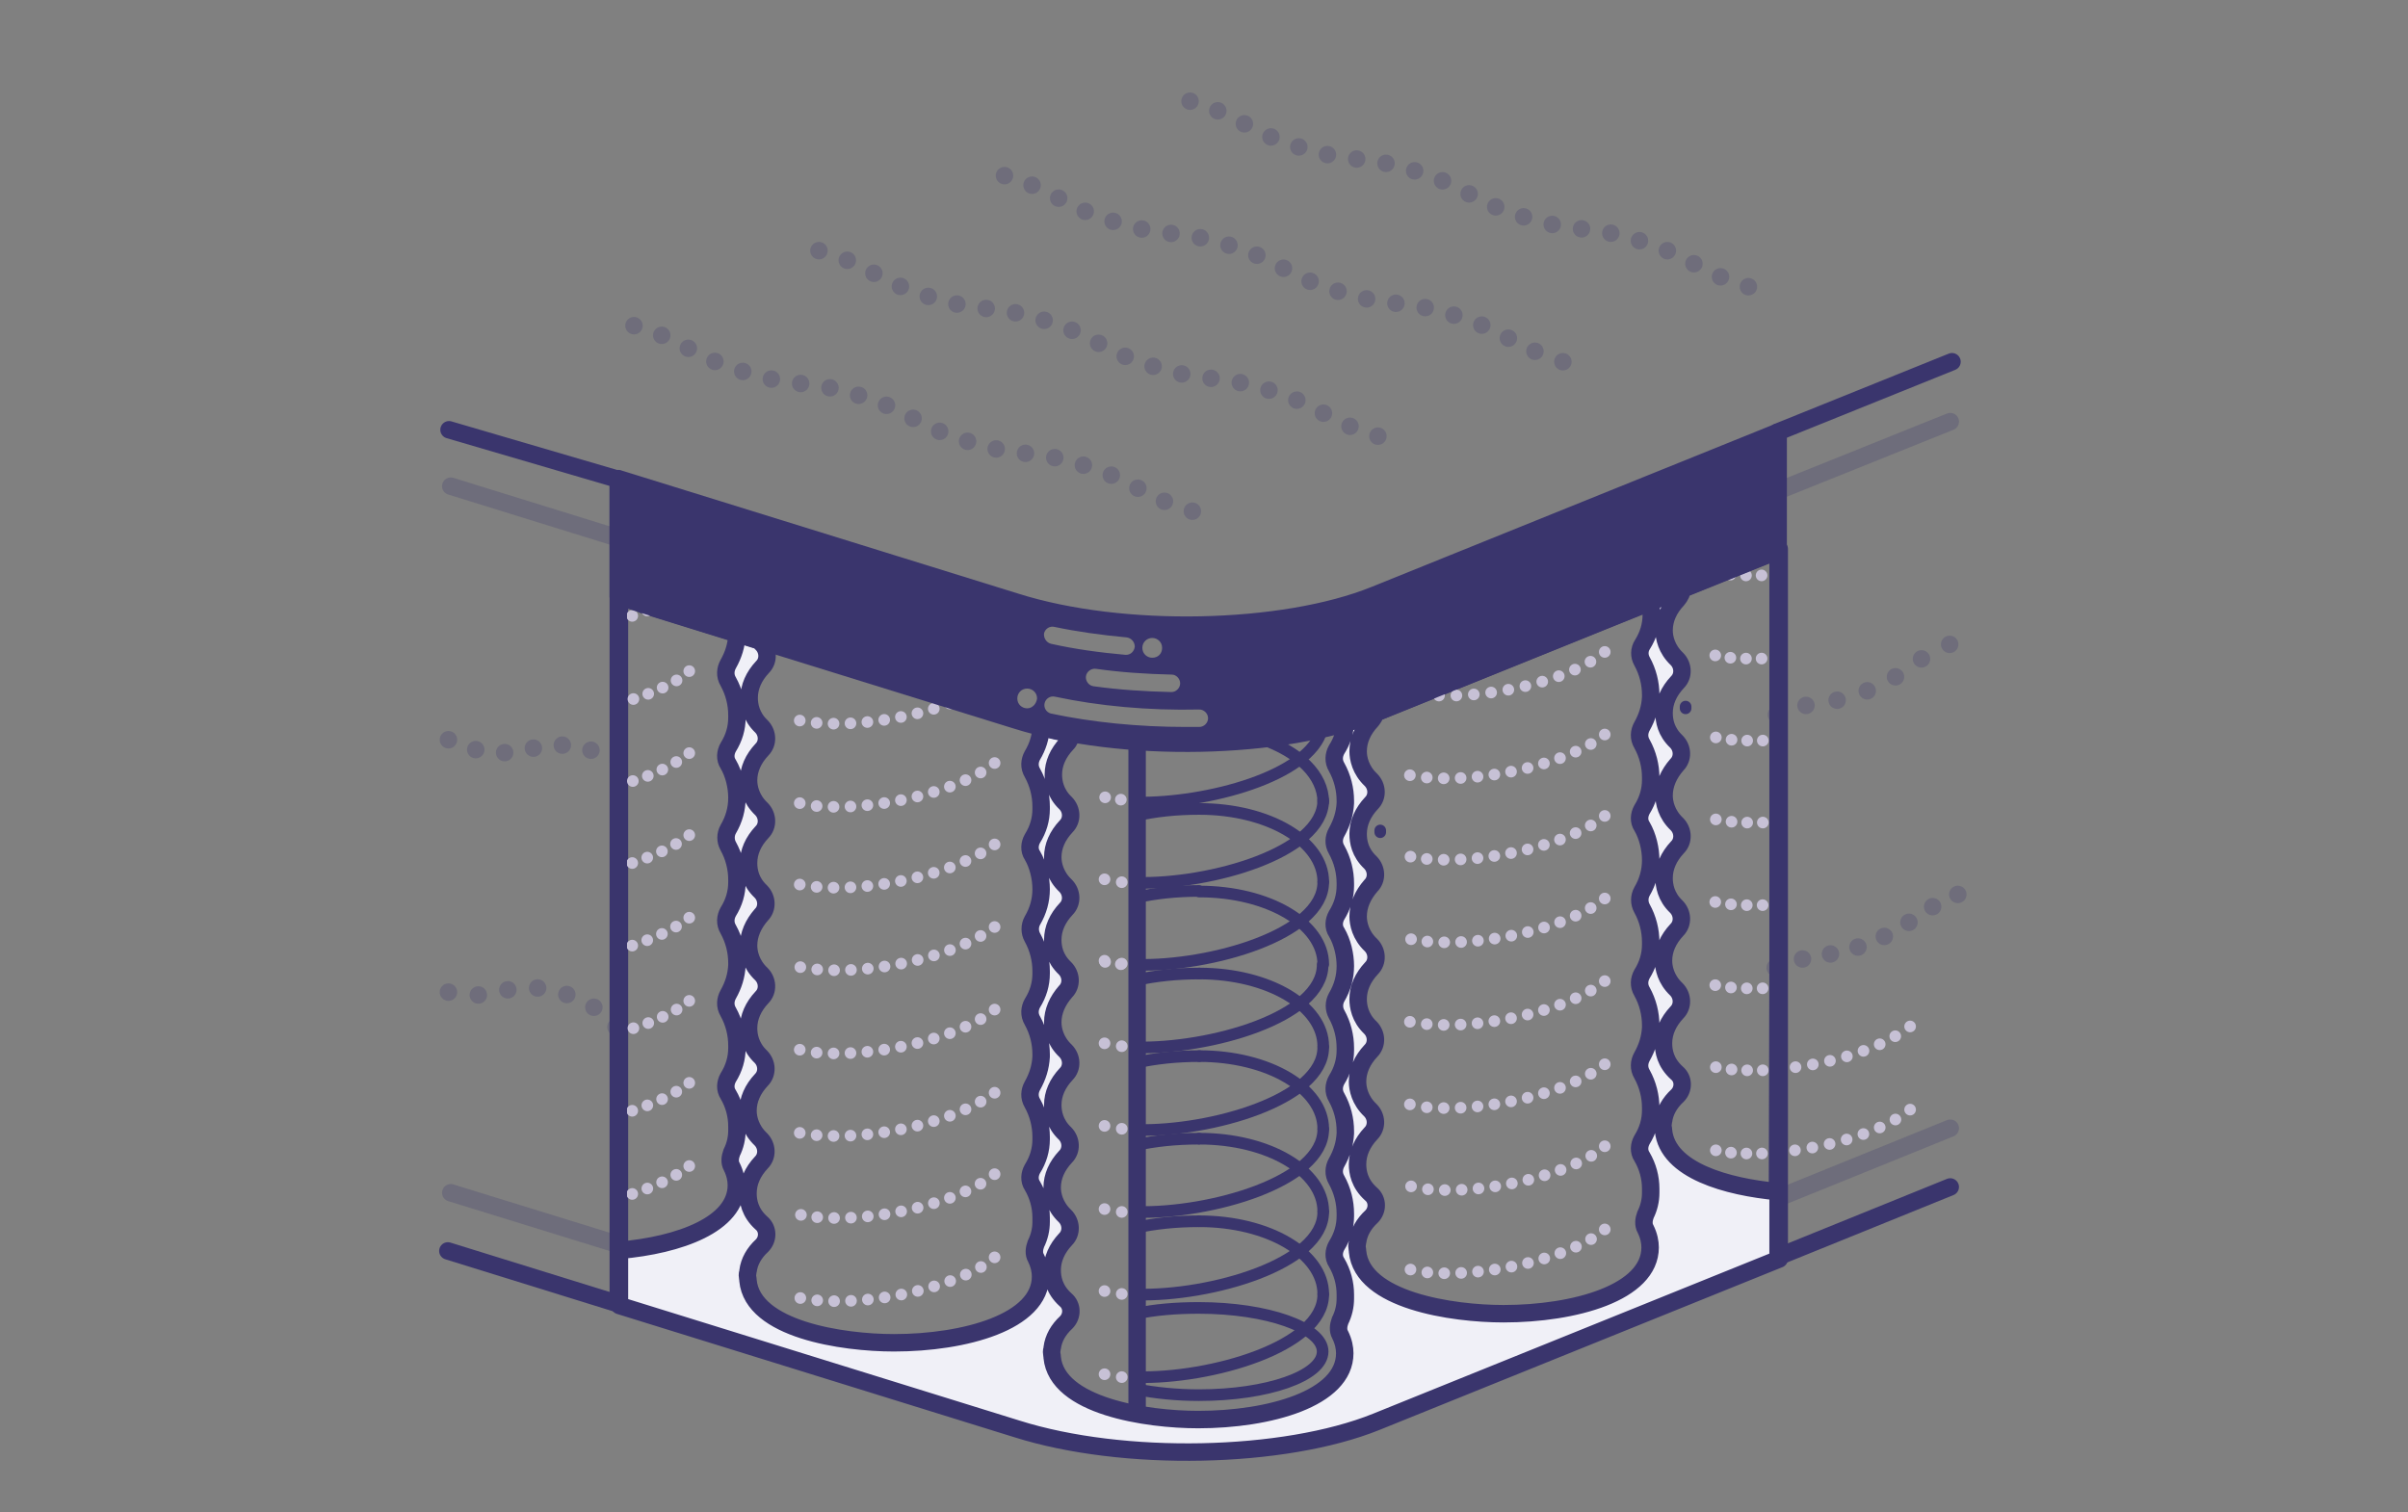 <svg xmlns="http://www.w3.org/2000/svg" xmlns:xlink="http://www.w3.org/1999/xlink" id="Layer_1" x="0px" y="0px" width="414px" height="260px" viewBox="0 0 414 260" style="enable-background:new 0 0 414 260;" xml:space="preserve"><rect x="0" y="0" width="414" height="260" fill="#808080" stroke="none"/><style type="text/css">	.st0{fill:none;}	.st1{fill:#DFDFEA;stroke:#3A356D;stroke-width:3;stroke-linecap:round;stroke-linejoin:round;stroke-miterlimit:10;}	.st2{opacity:0.25;}	.st3{fill:none;stroke:#3A356D;stroke-width:3;stroke-linecap:round;stroke-linejoin:round;}	.st4{fill:none;stroke:#3A356D;stroke-width:3;stroke-linecap:round;stroke-linejoin:round;stroke-dasharray:0,5.429;}	.st5{fill:none;stroke:#3A356D;stroke-width:3;stroke-linecap:round;stroke-linejoin:round;stroke-dasharray:0,4.885;}	.st6{opacity:0.25;fill:none;stroke:#3A356D;stroke-width:3;stroke-linecap:round;stroke-linejoin:round;stroke-miterlimit:10;}	.st7{fill:url(#);stroke:#3A356D;stroke-width:3;stroke-linecap:round;stroke-linejoin:round;stroke-miterlimit:10;}	.st8{fill:none;stroke:#3A356D;stroke-width:3;stroke-linecap:round;stroke-linejoin:round;stroke-dasharray:0,5.154;}	.st9{fill:none;stroke:#3A356D;stroke-width:3;stroke-linecap:round;stroke-linejoin:round;stroke-dasharray:0,5.012;}	.st10{fill:#CDCCD9;stroke:#3A356D;stroke-width:3;stroke-linecap:round;stroke-linejoin:round;stroke-miterlimit:10;}	.st11{opacity:0.25;fill:none;}	.st12{fill:#F0F0F7;stroke:#3A356D;stroke-width:3;stroke-linecap:round;stroke-linejoin:round;stroke-miterlimit:10;}	.st13{fill:none;stroke:#3A356D;stroke-width:3;stroke-linecap:round;stroke-linejoin:round;stroke-dasharray:0,5.094;}	.st14{fill:none;stroke:#3A356D;stroke-width:3;stroke-linecap:round;stroke-linejoin:round;stroke-dasharray:0,5.094;}	.st15{fill:none;stroke:#3A356D;stroke-width:3;stroke-linecap:round;stroke-linejoin:round;stroke-dasharray:0,5.096;}	.st16{fill:url(#);stroke:#3A356D;stroke-width:1.5;stroke-linecap:round;stroke-linejoin:round;stroke-miterlimit:10;}	.st17{fill:none;stroke:#3A356D;stroke-width:1.5;stroke-linecap:round;stroke-linejoin:round;stroke-miterlimit:10;}	.st18{fill:#6C1C73;stroke:#FFFFFF;stroke-width:3;}	.st19{fill:none;stroke:#3A356D;stroke-width:3;stroke-linecap:round;stroke-linejoin:round;stroke-miterlimit:10;}	.st20{fill:#FFFFFF;stroke:#3A356D;stroke-width:3;stroke-linecap:round;stroke-linejoin:round;stroke-miterlimit:10;}	.st21{opacity:0.25;fill:#3A356D;}	.st22{fill:none;stroke:#3A356D;stroke-width:2;stroke-linecap:round;stroke-linejoin:round;stroke-miterlimit:10;}	.st23{fill:url(#SVGID_1_);stroke:#3A356D;stroke-width:3;stroke-linecap:round;stroke-linejoin:round;stroke-miterlimit:10;}	.st24{fill:url(#SVGID_2_);stroke:#3A356D;stroke-width:3;stroke-linecap:round;stroke-linejoin:round;stroke-miterlimit:10;}	.st25{fill:url(#SVGID_3_);stroke:#3A356D;stroke-width:3;stroke-linecap:round;stroke-linejoin:round;stroke-miterlimit:10;}	.st26{fill:url(#SVGID_4_);stroke:#3A356D;stroke-width:3;stroke-linecap:round;stroke-linejoin:round;stroke-miterlimit:10;}	.st27{fill:none;stroke:#3A356D;stroke-width:3;stroke-linecap:round;stroke-linejoin:round;stroke-dasharray:0,5.084;}	.st28{fill:none;stroke:#3A356D;stroke-width:3;stroke-linecap:round;stroke-linejoin:round;stroke-dasharray:0,5.071;}	.st29{fill:none;stroke:#3A356D;stroke-width:3;stroke-linecap:round;stroke-linejoin:round;stroke-dasharray:0,5.355;}	.st30{fill:none;stroke:#3A356D;stroke-width:3;stroke-linecap:round;stroke-linejoin:round;stroke-dasharray:0,5.107;}	.st31{fill:none;stroke:#3A356D;stroke-width:3;stroke-linecap:round;stroke-linejoin:round;stroke-dasharray:0,4.994;}	.st32{fill:none;stroke:#3A356D;stroke-width:3;stroke-linecap:round;stroke-linejoin:round;stroke-dasharray:0,5.002;}	.st33{fill:none;stroke:#3A356D;stroke-width:3;stroke-linecap:round;stroke-linejoin:round;stroke-dasharray:7.939,8.931;}	.st34{fill:#CECCDA;}	.st35{fill:url(#SVGID_5_);stroke:#3A356D;stroke-width:3;stroke-linecap:round;stroke-linejoin:round;stroke-miterlimit:10;}	.st36{fill:url(#SVGID_6_);stroke:#3A356D;stroke-width:3;stroke-linecap:round;stroke-linejoin:round;stroke-miterlimit:10;}	.st37{fill:url(#SVGID_7_);stroke:#3A356D;stroke-width:3;stroke-linecap:round;stroke-linejoin:round;stroke-miterlimit:10;}	.st38{fill:url(#SVGID_8_);stroke:#3A356D;stroke-width:3;stroke-linecap:round;stroke-linejoin:round;stroke-miterlimit:10;}	.st39{opacity:0.25;fill:#3A356D;stroke:#3A356D;stroke-width:3;stroke-linecap:round;stroke-linejoin:round;stroke-miterlimit:10;}	.st40{fill:none;stroke:#FFFFFF;stroke-width:3;stroke-linecap:round;stroke-linejoin:round;}	.st41{fill:none;stroke:#FFFFFF;stroke-width:3;stroke-linecap:round;stroke-linejoin:round;stroke-dasharray:5.741,5.741;}			.st42{opacity:0.25;fill:none;stroke:#3A356D;stroke-width:3;stroke-linecap:round;stroke-linejoin:round;stroke-miterlimit:10;stroke-dasharray:0,5.111;}	.st43{fill:url(#SVGID_9_);stroke:#3A356D;stroke-width:3;stroke-linecap:round;stroke-linejoin:round;stroke-miterlimit:10;}	.st44{fill:url(#SVGID_10_);stroke:#3A356D;stroke-width:3;stroke-linecap:round;stroke-linejoin:round;stroke-miterlimit:10;}	.st45{fill:none;stroke:#C7C1D6;stroke-width:2;stroke-linecap:round;stroke-linejoin:round;}	.st46{fill:none;stroke:#C7C1D6;stroke-width:2;stroke-linecap:round;stroke-linejoin:round;stroke-dasharray:0,2.678;}	.st47{fill:none;stroke:#C7C1D6;stroke-width:2;stroke-linecap:round;stroke-linejoin:round;stroke-dasharray:0,2.715;}	.st48{fill:none;stroke:#C7C1D6;stroke-width:2;stroke-linecap:round;stroke-linejoin:round;stroke-dasharray:0,2.714;}	.st49{fill:none;stroke:#C7C1D6;stroke-width:2;stroke-linecap:round;stroke-linejoin:round;stroke-dasharray:0,2.696;}	.st50{fill:none;stroke:#C7C1D6;stroke-width:2;stroke-linecap:round;stroke-linejoin:round;stroke-dasharray:0,2.713;}	.st51{fill:none;stroke:#C7C1D6;stroke-width:2;stroke-linecap:round;stroke-linejoin:round;stroke-dasharray:0,2.706;}	.st52{fill:none;stroke:#C7C1D6;stroke-width:2;stroke-linecap:round;stroke-linejoin:round;stroke-dasharray:0,2.705;}	.st53{fill:none;stroke:#C7C1D6;stroke-width:2;stroke-linecap:round;stroke-linejoin:round;stroke-dasharray:0,2.902;}	.st54{fill:none;stroke:#C7C1D6;stroke-width:2;stroke-linecap:round;stroke-linejoin:round;stroke-dasharray:0,2.914;}	.st55{fill:none;stroke:#C7C1D6;stroke-width:2;stroke-linecap:round;stroke-linejoin:round;stroke-dasharray:0,3.118;}	.st56{fill:none;stroke:#C7C1D6;stroke-width:2;stroke-linecap:round;stroke-linejoin:round;stroke-dasharray:0,2.908;}	.st57{fill:none;stroke:#C7C1D6;stroke-width:2;stroke-linecap:round;stroke-linejoin:round;stroke-dasharray:0,2.843;}			.st58{fill:none;stroke:#C7C1D6;stroke-width:2;stroke-linecap:round;stroke-linejoin:round;stroke-miterlimit:10;stroke-dasharray:0,3;}	.st59{fill:url(#SVGID_11_);stroke:#3A356D;stroke-width:3;stroke-linecap:round;stroke-linejoin:round;stroke-miterlimit:10;}	.st60{fill:url(#SVGID_12_);stroke:#3A356D;stroke-width:3;stroke-linecap:round;stroke-linejoin:round;stroke-miterlimit:10;}	.st61{fill:#CECCDA;stroke:#3A356D;stroke-width:3;stroke-linecap:round;stroke-linejoin:round;stroke-miterlimit:10;}			.st62{opacity:0.25;fill:#3A356D;stroke:#3A356D;stroke-width:2.907;stroke-linecap:round;stroke-linejoin:round;stroke-miterlimit:10;}	.st63{fill:#3A356D;}	.st64{fill:url(#SVGID_13_);stroke:#3A356D;stroke-width:3;stroke-linecap:round;stroke-linejoin:round;stroke-miterlimit:10;}	.st65{fill:url(#SVGID_14_);stroke:#3A356D;stroke-width:3;stroke-linecap:round;stroke-linejoin:round;stroke-miterlimit:10;}	.st66{fill:url(#SVGID_15_);stroke:#3A356D;stroke-width:3;stroke-linecap:round;stroke-linejoin:round;stroke-miterlimit:10;}	.st67{fill:url(#SVGID_16_);stroke:#3A356D;stroke-width:3;stroke-linecap:round;stroke-linejoin:round;stroke-miterlimit:10;}	.st68{fill:none;stroke:#C7C1D6;stroke-width:2;stroke-linecap:round;stroke-linejoin:round;stroke-dasharray:0,3.01;}	.st69{fill:none;stroke:#C7C1D6;stroke-width:2;stroke-linecap:round;stroke-linejoin:round;stroke-dasharray:0,3.029;}	.st70{fill:none;stroke:#C7C1D6;stroke-width:2;stroke-linecap:round;stroke-linejoin:round;stroke-dasharray:0,2.686;}	.st71{fill:none;stroke:#C7C1D6;stroke-width:2;stroke-linecap:round;stroke-linejoin:round;stroke-dasharray:0,2.722;}	.st72{fill:none;stroke:#C7C1D6;stroke-width:2;stroke-linecap:round;stroke-linejoin:round;stroke-dasharray:0,2.723;}	.st73{fill:none;stroke:#C7C1D6;stroke-width:2;stroke-linecap:round;stroke-linejoin:round;stroke-dasharray:0,2.69;}	.st74{fill:none;stroke:#C7C1D6;stroke-width:2;stroke-linecap:round;stroke-linejoin:round;stroke-dasharray:0,2.666;}	.st75{fill:none;stroke:#C7C1D6;stroke-width:2;stroke-linecap:round;stroke-linejoin:round;stroke-dasharray:0,2.688;}	.st76{fill:none;stroke:#C7C1D6;stroke-width:2;stroke-linecap:round;stroke-linejoin:round;stroke-dasharray:0,2.684;}	.st77{fill:none;stroke:#C7C1D6;stroke-width:2;stroke-linecap:round;stroke-linejoin:round;stroke-dasharray:0,2.903;}	.st78{fill:none;stroke:#C7C1D6;stroke-width:2;stroke-linecap:round;stroke-linejoin:round;stroke-dasharray:0,2.913;}	.st79{fill:none;stroke:#C7C1D6;stroke-width:2;stroke-linecap:round;stroke-linejoin:round;stroke-dasharray:0,2.786;}	.st80{fill:none;stroke:#C7C1D6;stroke-width:2;stroke-linecap:round;stroke-linejoin:round;stroke-dasharray:0,2.78;}	.st81{fill:none;stroke:#C7C1D6;stroke-width:2;stroke-linecap:round;stroke-linejoin:round;stroke-dasharray:0,2.755;}	.st82{fill:none;stroke:#C7C1D6;stroke-width:2;stroke-linecap:round;stroke-linejoin:round;stroke-dasharray:0,2.702;}	.st83{fill:none;stroke:#C7C1D6;stroke-width:2;stroke-linecap:round;stroke-linejoin:round;stroke-dasharray:0,2.741;}	.st84{fill:none;stroke:#C7C1D6;stroke-width:2;stroke-linecap:round;stroke-linejoin:round;stroke-dasharray:0,2.755;}	.st85{fill:none;stroke:#C7C1D6;stroke-width:2;stroke-linecap:round;stroke-linejoin:round;stroke-dasharray:0,2.724;}	.st86{fill:none;stroke:#C7C1D6;stroke-width:2;stroke-linecap:round;stroke-linejoin:round;stroke-dasharray:0,2.698;}	.st87{fill:none;stroke:#C7C1D6;stroke-width:2;stroke-linecap:round;stroke-linejoin:round;stroke-dasharray:0,2.741;}	.st88{fill:none;stroke:#C7C1D6;stroke-width:2;stroke-linecap:round;stroke-linejoin:round;stroke-dasharray:0,2.997;}	.st89{fill:url(#SVGID_17_);stroke:#3A356D;stroke-width:3;stroke-linecap:round;stroke-linejoin:round;stroke-miterlimit:10;}	.st90{fill:url(#SVGID_18_);stroke:#3A356D;stroke-width:3;stroke-linecap:round;stroke-linejoin:round;stroke-miterlimit:10;}	.st91{fill:none;stroke:#C7C1D6;stroke-width:2;stroke-linecap:round;stroke-linejoin:round;stroke-dasharray:0,2.7;}	.st92{fill:none;stroke:#C7C1D6;stroke-width:2;stroke-linecap:round;stroke-linejoin:round;stroke-dasharray:0,2.804;}	.st93{fill:none;stroke:#C7C1D6;stroke-width:2;stroke-linecap:round;stroke-linejoin:round;stroke-dasharray:0,3.252;}	.st94{fill:none;stroke:#C7C1D6;stroke-width:2;stroke-linecap:round;stroke-linejoin:round;stroke-dasharray:0,2.909;}	.st95{fill:url(#SVGID_19_);stroke:#3A356D;stroke-width:3;stroke-linecap:round;stroke-linejoin:round;stroke-miterlimit:10;}	.st96{fill:url(#SVGID_20_);stroke:#3A356D;stroke-width:3;stroke-linecap:round;stroke-linejoin:round;stroke-miterlimit:10;}	.st97{fill:#FDC944;stroke:#FFFFFF;stroke-width:3;}	.st98{fill:#36A848;stroke:#FFFFFF;stroke-width:3;}	.st99{fill:url(#SVGID_21_);stroke:#3A356D;stroke-width:3;stroke-linecap:round;stroke-linejoin:round;stroke-miterlimit:10;}	.st100{fill:url(#SVGID_22_);stroke:#3A356D;stroke-width:3;stroke-linecap:round;stroke-linejoin:round;stroke-miterlimit:10;}	.st101{fill:url(#SVGID_23_);stroke:#3A356D;stroke-width:3;stroke-linecap:round;stroke-linejoin:round;stroke-miterlimit:10;}	.st102{fill:url(#SVGID_24_);stroke:#3A356D;stroke-width:3;stroke-linecap:round;stroke-linejoin:round;stroke-miterlimit:10;}	.st103{fill:#232F3D;stroke:#FFFFFF;stroke-width:3;}	.st104{fill:url(#SVGID_25_);stroke:#3A356D;stroke-width:3;stroke-linecap:round;stroke-linejoin:round;stroke-miterlimit:10;}	.st105{fill:url(#SVGID_26_);stroke:#3A356D;stroke-width:3;stroke-linecap:round;stroke-linejoin:round;stroke-miterlimit:10;}	.st106{fill:url(#SVGID_27_);stroke:#3A356D;stroke-width:3;stroke-linecap:round;stroke-linejoin:round;stroke-miterlimit:10;}	.st107{fill:url(#SVGID_28_);stroke:#3A356D;stroke-width:3;stroke-linecap:round;stroke-linejoin:round;stroke-miterlimit:10;}	.st108{fill:#F0F0F9;stroke:#3A356D;stroke-width:3;stroke-linecap:round;stroke-linejoin:round;stroke-miterlimit:10;}	.st109{opacity:0.9;}	.st110{opacity:0;}	.st111{fill:#FFFFFF;}	.st112{fill:#3A356D;stroke:#FFFFFF;stroke-width:10;stroke-linecap:round;stroke-linejoin:bevel;}	.st113{opacity:0.9;fill:#FFFFFF;enable-background:new    ;}	.st114{fill:#3A356D;stroke:#3A356D;stroke-width:0.5;stroke-miterlimit:10;}	.st115{fill:#39346D;}	.st116{fill:#F0F0F7;stroke:#3A356D;stroke-width:3;stroke-linecap:round;stroke-linejoin:round;}			.st117{opacity:0.25;fill:none;stroke:#3A356D;stroke-width:3;stroke-linecap:round;stroke-linejoin:round;enable-background:new    ;}	.st118{fill:none;stroke:#3A356D;stroke-width:3;stroke-linecap:round;stroke-linejoin:round;stroke-dasharray:0,5.09;}	.st119{fill:none;stroke:#3A356D;stroke-width:3;stroke-linecap:round;stroke-linejoin:round;stroke-dasharray:0,5.1;}	.st120{fill:none;stroke:#3A356D;stroke-width:3;stroke-linecap:round;stroke-linejoin:round;stroke-dasharray:0,5.15;}	.st121{fill:none;stroke:#3A356D;stroke-width:2;stroke-linecap:round;stroke-linejoin:round;}	.st122{fill:none;stroke:#C6C0D5;stroke-width:2;stroke-linecap:round;stroke-linejoin:round;}	.st123{fill:none;stroke:#C6C0D5;stroke-width:2;stroke-linecap:round;stroke-linejoin:round;stroke-dasharray:0,2.68;}	.st124{fill:none;stroke:#C6C0D5;stroke-width:2;stroke-linecap:round;stroke-linejoin:round;stroke-dasharray:0,2.71;}	.st125{fill:none;stroke:#C6C0D5;stroke-width:2;stroke-linecap:round;stroke-linejoin:round;stroke-dasharray:0,2.7;}	.st126{fill:none;stroke:#C6C0D5;stroke-width:2;stroke-linecap:round;stroke-linejoin:round;stroke-dasharray:0,2.9;}	.st127{fill:none;stroke:#C6C0D5;stroke-width:2;stroke-linecap:round;stroke-linejoin:round;stroke-dasharray:0,2.91;}	.st128{fill:none;stroke:#C6C0D5;stroke-width:2;stroke-linecap:round;stroke-linejoin:round;stroke-dasharray:0,3;}	.st129{fill:none;stroke:#3A356D;stroke-width:3;stroke-linecap:round;stroke-linejoin:round;stroke-dasharray:0,4.88;}	.st130{fill:url(#);stroke:#3A356D;stroke-width:3;stroke-linecap:round;stroke-linejoin:round;}	.st131{fill:#B4053F;stroke:#FFFFFF;stroke-width:3;}	.st132{fill:url(#SVGID_29_);stroke:#3A356D;stroke-width:3;stroke-linecap:round;stroke-linejoin:round;stroke-miterlimit:10;}	.st133{fill:url(#SVGID_30_);stroke:#3A356D;stroke-width:3;stroke-linecap:round;stroke-linejoin:round;stroke-miterlimit:10;}	.st134{fill:url(#SVGID_31_);stroke:#3A356D;stroke-width:3;stroke-linecap:round;stroke-linejoin:round;stroke-miterlimit:10;}	.st135{fill:url(#SVGID_32_);stroke:#3A356D;stroke-width:3;stroke-linecap:round;stroke-linejoin:round;stroke-miterlimit:10;}	.st136{fill:url(#SVGID_33_);stroke:#3A356D;stroke-width:3;stroke-linecap:round;stroke-linejoin:round;stroke-miterlimit:10;}	.st137{fill:url(#SVGID_34_);stroke:#3A356D;stroke-width:3;stroke-linecap:round;stroke-linejoin:round;stroke-miterlimit:10;}	.st138{fill:url(#SVGID_35_);stroke:#3A356D;stroke-width:3;stroke-linecap:round;stroke-linejoin:round;stroke-miterlimit:10;}	.st139{fill:url(#SVGID_36_);stroke:#3A356D;stroke-width:3;stroke-linecap:round;stroke-linejoin:round;stroke-miterlimit:10;}	.st140{fill:url(#SVGID_37_);stroke:#3A356D;stroke-width:3;stroke-linecap:round;stroke-linejoin:round;stroke-miterlimit:10;}	.st141{fill:url(#SVGID_38_);stroke:#3A356D;stroke-width:3;stroke-linecap:round;stroke-linejoin:round;stroke-miterlimit:10;}	.st142{fill:url(#SVGID_39_);stroke:#3A356D;stroke-width:3;stroke-linecap:round;stroke-linejoin:round;stroke-miterlimit:10;}	.st143{fill:url(#SVGID_40_);stroke:#3A356D;stroke-width:3;stroke-linecap:round;stroke-linejoin:round;stroke-miterlimit:10;}	.st144{fill:url(#SVGID_41_);stroke:#3A356D;stroke-width:3;stroke-linecap:round;stroke-linejoin:round;stroke-miterlimit:10;}	.st145{fill:url(#SVGID_42_);stroke:#3A356D;stroke-width:3;stroke-linecap:round;stroke-linejoin:round;stroke-miterlimit:10;}	.st146{fill:url(#SVGID_43_);stroke:#3A356D;stroke-width:3;stroke-linecap:round;stroke-linejoin:round;stroke-miterlimit:10;}	.st147{fill:url(#SVGID_44_);stroke:#3A356D;stroke-width:3;stroke-linecap:round;stroke-linejoin:round;stroke-miterlimit:10;}	.st148{fill:url(#SVGID_45_);stroke:#3A356D;stroke-width:3;stroke-linecap:round;stroke-linejoin:round;stroke-miterlimit:10;}	.st149{fill:url(#SVGID_46_);stroke:#3A356D;stroke-width:3;stroke-linecap:round;stroke-linejoin:round;stroke-miterlimit:10;}	.st150{fill:url(#SVGID_47_);stroke:#3A356D;stroke-width:3;stroke-linecap:round;stroke-linejoin:round;stroke-miterlimit:10;}	.st151{fill:url(#SVGID_48_);stroke:#3A356D;stroke-width:3;stroke-linecap:round;stroke-linejoin:round;stroke-miterlimit:10;}	.st152{fill:url(#SVGID_49_);stroke:#3A356D;stroke-width:3;stroke-linecap:round;stroke-linejoin:round;stroke-miterlimit:10;}	.st153{fill:url(#SVGID_50_);stroke:#3A356D;stroke-width:3;stroke-linecap:round;stroke-linejoin:round;stroke-miterlimit:10;}	.st154{fill:url(#SVGID_51_);stroke:#3A356D;stroke-width:3;stroke-linecap:round;stroke-linejoin:round;stroke-miterlimit:10;}	.st155{fill:url(#SVGID_52_);stroke:#3A356D;stroke-width:3;stroke-linecap:round;stroke-linejoin:round;stroke-miterlimit:10;}	.st156{fill:url(#SVGID_53_);stroke:#3A356D;stroke-width:3;stroke-linecap:round;stroke-linejoin:round;stroke-miterlimit:10;}	.st157{fill:url(#SVGID_54_);stroke:#3A356D;stroke-width:3;stroke-linecap:round;stroke-linejoin:round;stroke-miterlimit:10;}	.st158{fill:url(#SVGID_55_);stroke:#3A356D;stroke-width:3;stroke-linecap:round;stroke-linejoin:round;stroke-miterlimit:10;}	.st159{fill:url(#SVGID_56_);stroke:#3A356D;stroke-width:3;stroke-linecap:round;stroke-linejoin:round;stroke-miterlimit:10;}	.st160{display:none;fill:#CDCCD9;}	.st161{display:none;fill:#DFDFEA;}	.st162{display:none;fill:#F3F3FF;}	.st163{display:none;fill:#AFAFBC;}</style><pattern x="2229.9" y="-5912.9" width="72" height="72" patternUnits="userSpaceOnUse" id="Unnamed_Pattern_11" viewBox="0 -72 72 72" style="overflow:visible;">	<g>		<rect y="-72" class="st0" width="72" height="72"></rect>	</g></pattern><g>	<path class="st22" d="M237.3,143.1c0-0.1,0-0.2,0-0.3"></path>	<path class="st22" d="M289.8,121.8c0-0.1,0-0.2,0-0.3"></path>	<path class="st22" d="M206.2,210c11.9,0,21.3,5.6,21.3,12.5"></path>	<path class="st22" d="M195.5,222.6c12.6,0.3,32-5.2,32-14.2"></path>	<path class="st22" d="M195.3,211.1c3.2-0.7,6.8-1.1,10.8-1.1"></path>	<path class="st22" d="M206.2,195.8c11.9,0,21.3,5.6,21.3,12.5"></path>	<path class="st22" d="M195.5,208.4c12.6,0.3,32-5.2,32-14.2"></path>	<path class="st22" d="M195.3,196.9c3.2-0.7,6.8-1.1,10.8-1.1"></path>	<path class="st22" d="M206.2,181.6c11.9,0,21.3,5.6,21.3,12.5"></path>	<path class="st22" d="M195.5,194.3c12.6,0.3,32-5.2,32-14.2"></path>	<path class="st22" d="M195.5,182.7c3.1-0.7,6.8-1.1,10.7-1.1"></path>	<path class="st22" d="M206.2,167.4c11.9,0,21.3,5.6,21.3,12.5"></path>	<path class="st22" d="M195.3,180.1c12.6,0.3,32.1-5.1,32.1-14.2"></path>	<path class="st22" d="M195.5,168.5c3.1-0.7,6.8-1.1,10.7-1.1"></path>	<path class="st22" d="M206.2,153.3c11.9,0,21.3,5.6,21.3,12.5"></path>	<path class="st22" d="M195.5,165.9c12.6,0.3,32-5.2,32-14.2"></path>	<path class="st22" d="M195.5,154.3c3.1-0.7,6.7-1.1,10.6-1.1"></path>	<path class="st22" d="M206.2,139.1c11.9,0,21.3,5.6,21.3,12.5"></path>	<path class="st22" d="M195.5,151.8c12.6,0.3,32-5.2,32-14.2"></path>	<path class="st22" d="M195.5,140.2c3.1-0.7,6.7-1.1,10.6-1.1"></path>	<path class="st22" d="M195.5,236.8c12.6,0.3,32-5.2,32-14.2"></path>	<path class="st22" d="M195.3,225.9c3.2-0.7,6.9-1,10.8-1c11.8,0,21.3,3.4,21.3,7.5c0,4.2-9.5,7.5-21.3,7.5c-3.9,0-7.5-0.4-10.7-1"></path>	<path class="st58" d="M189.9,222c1.6,0.4,3.5,0.6,5.6,0.7"></path>	<path class="st58" d="M189.9,207.9c1.6,0.4,3.5,0.6,5.6,0.7"></path>	<path class="st58" d="M189.9,193.6c1.6,0.4,3.5,0.6,5.6,0.7"></path>	<path class="st58" d="M189.9,179.4c1.6,0.4,3.5,0.6,5.6,0.7"></path>	<path class="st58" d="M189.9,165.2c1.6,0.4,3.5,0.6,5.6,0.7"></path>	<path class="st58" d="M189.9,151.2c1.6,0.4,3.5,0.6,5.6,0.7"></path>	<path class="st58" d="M189.9,236.3c1.6,0.4,3.5,0.6,5.6,0.7"></path>	<g class="st2">		<g>			<line class="st3" x1="205" y1="87.9" x2="205" y2="87.9"></line>			<path class="st13" d="M200.2,86.2c-5-2.1-6.2-3.8-13.9-6.2c-9.7-3-10.3-1.1-19.9-4.1c-9.7-3-9.1-4.9-18.7-7.9    c-9.7-3-10.3-1.1-19.9-4.1c-8.8-2.7-9.1-4.6-16.3-7.1"></path>			<line class="st3" x1="109" y1="56" x2="109" y2="56"></line>		</g>	</g>	<g class="st2">		<g>			<line class="st3" x1="236.9" y1="75" x2="236.9" y2="75"></line>			<path class="st14" d="M232.1,73.3c-5-2.1-6.2-3.8-13.9-6.2c-9.7-3-10.3-1.1-19.9-4.1c-9.7-3-9.1-4.9-18.7-7.9    c-9.7-3-10.3-1.1-19.9-4.1c-8.8-2.7-9.1-4.6-16.3-7.1"></path>			<line class="st3" x1="140.8" y1="43.1" x2="140.8" y2="43.1"></line>		</g>	</g>	<g class="st2">		<g>			<line class="st3" x1="268.7" y1="62.2" x2="268.7" y2="62.2"></line>			<path class="st15" d="M263.9,60.4c-5-2.1-6.2-3.8-13.9-6.2c-9.7-3-10.3-1.1-19.9-4.1c-9.7-3-9.1-4.9-18.7-7.9    c-9.7-3-10.3-1.1-19.9-4.1c-8.8-2.7-9.1-4.6-16.3-7.1"></path>			<line class="st3" x1="172.7" y1="30.2" x2="172.7" y2="30.2"></line>		</g>	</g>	<g class="st2">		<g>			<line class="st3" x1="300.6" y1="49.3" x2="300.6" y2="49.3"></line>			<path class="st13" d="M295.8,47.6c-5-2.1-6.2-3.8-13.9-6.2c-9.7-3-10.3-1.1-19.9-4.1c-9.7-3-9.1-4.9-18.7-7.9    c-9.7-3-10.3-1.1-19.9-4.1c-8.8-2.7-9.1-4.6-16.3-7.1"></path>			<line class="st3" x1="204.6" y1="17.4" x2="204.6" y2="17.4"></line>		</g>	</g>	<g class="st2">		<g>			<line class="st3" x1="105.9" y1="176.6" x2="105.9" y2="176.6"></line>			<path class="st8" d="M102.1,173.2c-1.3-0.9-3-1.7-5.3-2.4c-8.3-2.6-10.8,0.8-17.2,0.3"></path>			<line class="st3" x1="77.1" y1="170.6" x2="77.1" y2="170.6"></line>		</g>	</g>	<line class="st6" x1="106.3" y1="214" x2="77.5" y2="205.1"></line>	<g class="st2">		<g>			<line class="st3" x1="106.3" y1="130.9" x2="106.3" y2="130.9"></line>			<path class="st9" d="M101.6,129c-9.7-2.9-11.4,2.5-21.3-0.5c-0.3-0.1-0.6-0.2-0.9-0.3"></path>			<line class="st3" x1="77.1" y1="127.2" x2="77.1" y2="127.2"></line>		</g>	</g>	<line class="st6" x1="106.2" y1="92.5" x2="77.5" y2="83.6"></line>	<pattern id="SVGID_1_" xlink:href="#Unnamed_Pattern_11" patternTransform="matrix(1 0 0 1 -161.236 519.395)">	</pattern>	<line class="st23" x1="106.2" y1="82.4" x2="77.2" y2="73.9"></line>	<pattern id="SVGID_2_" xlink:href="#Unnamed_Pattern_11" patternTransform="matrix(1 0 0 1 -191.576 579.421)">	</pattern>	<line class="st24" x1="106" y1="224.1" x2="77" y2="215.1"></line>	<g class="st2">		<g>			<line class="st3" x1="305.4" y1="122.9" x2="305.4" y2="122.9"></line>			<path class="st4" d="M310.5,121.3c3.3-0.7,5.2-0.4,10.5-2.5c6.5-2.6,6.8-4.4,11.7-6.8"></path>			<line class="st3" x1="335.2" y1="110.8" x2="335.2" y2="110.8"></line>		</g>	</g>	<g class="st2">		<g>			<line class="st3" x1="305.2" y1="166.4" x2="305.2" y2="166.4"></line>			<path class="st5" d="M309.9,164.9c4-1,5.9-0.5,11.8-2.9c7-2.8,7.2-4.6,12.7-7.2"></path>			<line class="st3" x1="336.6" y1="153.8" x2="336.6" y2="153.8"></line>		</g>	</g>	<line class="st6" x1="335.3" y1="72.5" x2="305.7" y2="84.4"></line>	<line class="st6" x1="335.3" y1="194" x2="305.7" y2="206"></line>	<pattern id="SVGID_3_" xlink:href="#Unnamed_Pattern_11" patternTransform="matrix(1 0 0 1 -161.155 568.717)">	</pattern>	<line class="st25" x1="335.3" y1="204.1" x2="305.7" y2="216.1"></line>	<pattern id="SVGID_4_" xlink:href="#Unnamed_Pattern_11" patternTransform="matrix(1 0 0 1 -161.236 519.395)">	</pattern>	<line class="st26" x1="305.6" y1="74.3" x2="335.6" y2="62.2"></line>	<g>		<g>			<line class="st45" x1="305.7" y1="183.8" x2="305.7" y2="183.8"></line>			<path class="st68" d="M308.7,183.5c6.8-0.9,13.8-3,18.4-6.1"></path>			<line class="st45" x1="328.4" y1="176.5" x2="328.4" y2="176.5"></line>		</g>	</g>	<g>		<g>			<line class="st45" x1="305.6" y1="198.1" x2="305.6" y2="198.1"></line>			<path class="st69" d="M308.6,197.8c6.8-0.9,13.9-3,18.6-6.1"></path>			<line class="st45" x1="328.4" y1="190.8" x2="328.4" y2="190.8"></line>		</g>	</g>	<g>		<g>			<line class="st45" x1="295" y1="183.5" x2="295" y2="183.5"></line>			<path class="st70" d="M297.7,183.9c2,0.2,4.3,0.2,6.7,0.1"></path>			<line class="st45" x1="305.7" y1="183.8" x2="305.7" y2="183.8"></line>		</g>	</g>	<g>		<g>			<line class="st45" x1="294.9" y1="169.4" x2="294.9" y2="169.4"></line>			<path class="st71" d="M297.6,169.8c2,0.2,4.4,0.2,6.8,0.1"></path>			<line class="st45" x1="305.7" y1="169.8" x2="305.7" y2="169.8"></line>		</g>	</g>	<g>		<g>			<line class="st45" x1="294.9" y1="155.1" x2="294.9" y2="155.1"></line>			<path class="st72" d="M297.6,155.5c2,0.2,4.4,0.2,6.8,0.1"></path>			<line class="st45" x1="305.7" y1="155.5" x2="305.7" y2="155.5"></line>		</g>	</g>	<g>		<g>			<line class="st45" x1="295" y1="140.9" x2="295" y2="140.9"></line>			<path class="st73" d="M297.7,141.3c2,0.2,4.3,0.2,6.7,0.1"></path>			<line class="st45" x1="305.7" y1="141.3" x2="305.7" y2="141.3"></line>		</g>	</g>	<g>		<g>			<line class="st45" x1="295" y1="197.8" x2="295" y2="197.8"></line>			<path class="st74" d="M297.6,198.2c2,0.2,4.3,0.2,6.7,0.1"></path>			<line class="st45" x1="305.6" y1="198.1" x2="305.6" y2="198.1"></line>		</g>	</g>	<g>		<g>			<line class="st45" x1="295" y1="126.8" x2="295" y2="126.8"></line>			<path class="st75" d="M297.7,127.2c2,0.2,4.3,0.2,6.7,0.1"></path>			<line class="st45" x1="305.8" y1="127.2" x2="305.8" y2="127.2"></line>		</g>	</g>	<g>		<g>			<line class="st45" x1="294.9" y1="112.7" x2="294.9" y2="112.7"></line>			<path class="st76" d="M297.5,113.1c2,0.2,4.3,0.2,6.7,0.1"></path>			<line class="st45" x1="305.6" y1="113.1" x2="305.6" y2="113.1"></line>		</g>	</g>	<g>		<g>			<line class="st45" x1="294.9" y1="98.4" x2="294.9" y2="98.4"></line>			<path class="st76" d="M297.5,98.8c2,0.2,4.3,0.2,6.7,0.1"></path>			<line class="st45" x1="305.6" y1="98.8" x2="305.6" y2="98.8"></line>		</g>	</g>	<g>		<g>			<line class="st45" x1="242.6" y1="204" x2="242.6" y2="204"></line>			<path class="st53" d="M245.5,204.5c8.7,0.8,22-1.7,29.3-6.5"></path>			<line class="st45" x1="275.9" y1="197.1" x2="275.9" y2="197.1"></line>		</g>	</g>	<g>		<g>			<line class="st45" x1="242.4" y1="189.9" x2="242.4" y2="189.9"></line>			<path class="st54" d="M245.3,190.4c8.6,0.8,22.1-1.7,29.4-6.5"></path>			<line class="st45" x1="275.9" y1="183" x2="275.9" y2="183"></line>		</g>	</g>	<g>		<g>			<line class="st45" x1="242.4" y1="175.7" x2="242.4" y2="175.7"></line>			<path class="st54" d="M245.3,176.1c8.6,0.8,22.1-1.7,29.4-6.5"></path>			<line class="st45" x1="275.9" y1="168.7" x2="275.9" y2="168.7"></line>		</g>	</g>	<g>		<g>			<line class="st45" x1="242.6" y1="161.5" x2="242.6" y2="161.5"></line>			<path class="st77" d="M245.4,161.9c8.7,0.8,22-1.7,29.3-6.5"></path>			<line class="st45" x1="275.9" y1="154.5" x2="275.9" y2="154.5"></line>		</g>	</g>	<g>		<g>			<line class="st45" x1="242.5" y1="147.3" x2="242.5" y2="147.3"></line>			<path class="st78" d="M245.3,147.7c8.6,0.8,22.1-1.7,29.4-6.5"></path>			<line class="st45" x1="275.9" y1="140.3" x2="275.9" y2="140.3"></line>		</g>	</g>	<g>		<g>			<line class="st45" x1="242.5" y1="218.3" x2="242.5" y2="218.3"></line>			<path class="st56" d="M245.4,218.8c8.7,0.8,22.1-1.7,29.4-6.5"></path>			<line class="st45" x1="275.9" y1="211.4" x2="275.9" y2="211.4"></line>		</g>	</g>	<g>		<g>			<line class="st45" x1="242.4" y1="133.3" x2="242.4" y2="133.3"></line>			<path class="st54" d="M245.3,133.7c8.6,0.8,22.1-1.7,29.4-6.5"></path>			<line class="st45" x1="275.9" y1="126.3" x2="275.9" y2="126.3"></line>		</g>	</g>	<g>		<g>			<line class="st45" x1="190" y1="165.4" x2="190" y2="165.4"></line>			<path class="st79" d="M192.7,165.8c0.5,0,0.9,0.1,1.4,0.1"></path>			<line class="st45" x1="195.5" y1="166" x2="195.5" y2="166"></line>		</g>	</g>	<g>		<g>			<line class="st45" x1="190" y1="137.1" x2="190" y2="137.1"></line>			<path class="st80" d="M192.7,137.5c0.4,0,0.9,0.1,1.4,0.1"></path>			<line class="st45" x1="195.5" y1="137.7" x2="195.5" y2="137.7"></line>		</g>	</g>	<g>		<g>			<line class="st45" x1="137.7" y1="208.9" x2="137.7" y2="208.9"></line>			<path class="st53" d="M140.5,209.3c8.7,0.8,22-1.7,29.3-6.5"></path>			<line class="st45" x1="171" y1="201.9" x2="171" y2="201.9"></line>		</g>	</g>	<g>		<g>			<line class="st45" x1="137.5" y1="194.8" x2="137.5" y2="194.8"></line>			<path class="st54" d="M140.4,195.2c8.6,0.8,22.1-1.7,29.4-6.5"></path>			<line class="st45" x1="171" y1="187.9" x2="171" y2="187.9"></line>		</g>	</g>	<g>		<g>			<line class="st45" x1="137.5" y1="180.5" x2="137.5" y2="180.5"></line>			<path class="st54" d="M140.4,181c8.6,0.8,22.1-1.7,29.4-6.5"></path>			<line class="st45" x1="171" y1="173.6" x2="171" y2="173.6"></line>		</g>	</g>	<g>		<g>			<line class="st45" x1="137.6" y1="166.3" x2="137.6" y2="166.3"></line>			<path class="st77" d="M140.5,166.7c8.7,0.8,22-1.7,29.3-6.5"></path>			<line class="st45" x1="171" y1="159.4" x2="171" y2="159.4"></line>		</g>	</g>	<g>		<g>			<line class="st45" x1="137.5" y1="152.1" x2="137.5" y2="152.1"></line>			<path class="st78" d="M140.4,152.5c8.6,0.8,22.1-1.7,29.4-6.5"></path>			<line class="st45" x1="171" y1="145.2" x2="171" y2="145.2"></line>		</g>	</g>	<g>		<g>			<line class="st45" x1="137.6" y1="223.2" x2="137.6" y2="223.2"></line>			<path class="st56" d="M140.5,223.6c8.7,0.8,22.1-1.7,29.4-6.5"></path>			<line class="st45" x1="171" y1="216.2" x2="171" y2="216.2"></line>		</g>	</g>	<g>		<g>			<line class="st45" x1="137.5" y1="138.1" x2="137.5" y2="138.1"></line>			<path class="st54" d="M140.4,138.6c8.6,0.8,22.1-1.7,29.4-6.5"></path>			<line class="st45" x1="171" y1="131.2" x2="171" y2="131.2"></line>		</g>	</g>	<g>		<g>			<line class="st45" x1="137.5" y1="123.9" x2="137.5" y2="123.9"></line>			<path class="st54" d="M140.4,124.3c8.6,0.8,22.1-1.7,29.4-6.5"></path>			<line class="st45" x1="171" y1="116.9" x2="171" y2="116.9"></line>		</g>	</g>	<path class="st12" d="M236.4,122.6c-1.6,0.7-3.4,1.3-5.3,1.8l0.2,0c-0.1,1.6-0.6,3.1-1.5,4.5c-0.5,0.9-0.6,2,0,3  c1,1.8,1.5,3.8,1.5,5.8l0,0.4c-0.1,1.8-0.6,3.4-1.5,5c-0.5,0.9-0.6,2,0,3c1,1.8,1.5,3.8,1.5,5.8l0,0.4c0,1.8-0.5,3.5-1.5,5.1  c-0.5,0.9-0.6,2,0,2.9c1,1.7,1.5,3.9,1.5,5.8c0,0,0,0,0,0v0c0,0,0,0,0,0c0,1.9-0.5,3.7-1.5,5.4c-0.5,0.9-0.5,2,0,2.9  c1,1.8,1.5,3.8,1.5,5.8l0,0.4c0,1.8-0.5,3.5-1.5,5.1c-0.5,0.9-0.6,2,0,3c1,1.8,1.5,3.8,1.5,5.8l0,0.4c-0.1,1.8-0.6,3.4-1.5,5  c-0.5,0.9-0.6,2,0,3c1,1.8,1.5,3.8,1.5,5.8l0,0.4c0,1.8-0.5,3.5-1.5,5.1c-0.5,0.9-0.6,2,0,2.9c1,1.7,1.5,3.6,1.5,5.5l0,0.1  c0,0.1,0,0.2,0,0.2l0,0.4c0,1.3-0.3,2.6-0.9,3.8c-0.3,0.8-0.4,1.7,0,2.4c0.6,1.2,0.8,2.3,0.8,3.2c0,7.8-13,11.4-25.2,11.4  c-8.9,0-24.3-2.3-25.1-10.7c0-0.3-0.1-0.6-0.1-0.9c0-0.3,0.1-0.6,0.1-0.7c0.2-1.7,1.1-3.2,2.4-4.4c1.1-1.1,1.1-2.9-0.1-3.9  c-2-1.8-2.3-3.8-2.3-5.1c0-1.9,0.8-3.7,2.3-5.3c1.1-1.1,1-2.9-0.1-4c-1.8-1.7-2.2-3.7-2.2-4.9c0-1.9,0.8-3.7,2.3-5.3  c1.1-1.1,1-2.9-0.1-4c-1.8-1.7-2.1-3.7-2.1-4.9c0-1.9,0.8-3.7,2.3-5.3c1.1-1.1,1-2.9-0.1-4c-1.8-1.7-2.2-3.7-2.2-4.9  c0-1.9,0.8-3.7,2.2-5.3c1.1-1.1,1-2.9-0.1-4c-1.8-1.7-2.1-3.6-2.1-4.9c0,0,0,0,0,0v-0.1c0,0,0,0,0,0.1c0-1.9,0.8-3.7,2.3-5.3  c1.1-1.1,1-2.9-0.1-4c-1.8-1.7-2.2-3.7-2.2-4.9c0-1.9,0.8-3.7,2.3-5.3c1.1-1.1,1-2.9-0.1-4c-1.8-1.7-2.1-3.7-2.1-4.9  c0-1.9,0.8-3.7,2.3-5.3c0.5-0.5,0.7-1.1,0.8-1.7c-1.8-0.3-3.5-0.7-5.2-1.1c-0.1,1.7-0.6,3.3-1.5,4.8c-0.5,0.9-0.6,2,0,3  c1,1.8,1.5,3.8,1.5,5.8l0,0.4c0,1.8-0.5,3.5-1.5,5.1c-0.5,0.9-0.6,2,0,2.9c1,1.7,1.5,3.9,1.5,5.8c0,0,0,0,0,0v0c0,0,0,0,0,0  c0,1.9-0.5,3.7-1.5,5.4c-0.5,0.9-0.5,2,0,2.9c1,1.8,1.5,3.8,1.5,5.8l0,0.4c0,1.8-0.5,3.5-1.5,5.1c-0.5,0.9-0.6,2,0,3  c1,1.8,1.5,3.8,1.5,5.8l0,0.4c-0.1,1.8-0.6,3.4-1.5,5c-0.5,0.9-0.6,2,0,3c1,1.8,1.5,3.8,1.5,5.8l0,0.4c0,1.8-0.5,3.5-1.5,5.1  c-0.5,0.9-0.6,2,0,2.9c1,1.7,1.5,3.6,1.5,5.5l0,0.1c0,0.1,0,0.2,0,0.2l0,0.4c0,1.3-0.3,2.6-0.9,3.8c-0.3,0.8-0.4,1.7,0,2.4  c0.6,1.2,0.8,2.3,0.8,3.2c0,7.8-13,11.4-25.2,11.4c-8.9,0-24.3-2.3-25.1-10.7c0-0.3-0.1-0.6-0.1-0.9c0-0.3,0.1-0.6,0.1-0.7  c0.2-1.7,1.1-3.2,2.4-4.4c1.1-1.1,1.1-2.9-0.1-3.9c-2-1.8-2.3-3.8-2.3-5.1c0-1.9,0.8-3.7,2.3-5.3c1.1-1.1,1-2.9-0.1-4  c-1.8-1.7-2.2-3.7-2.2-4.9c0-1.9,0.8-3.7,2.3-5.3c1.1-1.1,1-2.9-0.1-4c-1.8-1.7-2.1-3.7-2.1-4.9c0-1.9,0.8-3.7,2.3-5.3  c1.1-1.1,1-2.9-0.1-4c-1.8-1.7-2.2-3.7-2.2-4.9c0-1.9,0.8-3.7,2.2-5.3c1.1-1.1,1-2.9-0.1-4c-1.8-1.7-2.1-3.6-2.1-4.9c0,0,0,0,0,0  v-0.1c0,0,0,0,0,0.1c0-1.9,0.8-3.7,2.3-5.3c1.1-1.1,1-2.9-0.1-4c-1.8-1.7-2.2-3.7-2.2-4.9c0-1.9,0.8-3.7,2.3-5.3  c1.1-1.1,1-2.9-0.1-4c-1.8-1.7-2.1-3.7-2.1-4.9c0-1.9,0.8-3.7,2.3-5.3c1.1-1.1,1-2.9-0.1-4c-0.2-0.2-0.3-0.3-0.5-0.5l0.7,0.2  l-20.6-6.4l16.1,5l0,0.2c-0.1,1.8-0.6,3.4-1.5,5c-0.5,0.9-0.6,2,0,3c1,1.8,1.5,3.8,1.5,5.8l0,0.4c0,1.8-0.5,3.5-1.5,5.1  c-0.5,0.9-0.6,2,0,2.9c1,1.7,1.5,3.9,1.5,5.8c0,0,0,0,0,0v0c0,0,0,0,0,0c0,1.9-0.5,3.7-1.5,5.4c-0.5,0.9-0.5,2,0,2.9  c1,1.8,1.5,3.8,1.5,5.8l0,0.4c0,1.8-0.5,3.5-1.5,5.1c-0.5,0.9-0.6,2,0,3c1,1.8,1.5,3.8,1.5,5.8l0,0.4c-0.1,1.8-0.6,3.4-1.5,5  c-0.5,0.9-0.6,2,0,3c1,1.8,1.5,3.8,1.5,5.8l0,0.4c0,1.8-0.5,3.5-1.5,5.1c-0.5,0.9-0.6,2,0,2.9c1,1.7,1.5,3.6,1.5,5.5l0,0.1  c0,0.1,0,0.2,0,0.2l0,0.4c0,1.3-0.3,2.6-0.9,3.8c-0.3,0.8-0.4,1.7,0,2.4c0.6,1.2,0.8,2.3,0.8,3.2c0,6.7-9.7,10.3-20.1,11.2v-112h0  v121.5l68.3,21.2c18.3,5.8,45.9,5.2,61.8-1.2l69.3-28V94.6L236.4,122.6z M282.3,113.7c1,1.8,1.5,3.8,1.5,5.8l0,0.4  c-0.1,1.8-0.6,3.4-1.5,5c-0.5,0.9-0.6,2,0,3c1,1.8,1.5,3.8,1.5,5.8l0,0.4c0,1.8-0.5,3.5-1.5,5.1c-0.5,0.9-0.6,2,0,2.9  c1,1.7,1.5,3.9,1.5,5.8c0,0,0,0,0,0v0c0,0,0,0,0,0c0,1.9-0.5,3.7-1.5,5.4c-0.5,0.9-0.5,2,0,2.9c1,1.8,1.5,3.8,1.5,5.8l0,0.4  c0,1.8-0.5,3.5-1.5,5.1c-0.5,0.9-0.6,2,0,3c1,1.8,1.5,3.8,1.5,5.8l0,0.4c-0.1,1.8-0.6,3.4-1.5,5c-0.5,0.9-0.6,2,0,3  c1,1.8,1.5,3.8,1.5,5.8l0,0.4c0,1.8-0.5,3.5-1.5,5.1c-0.5,0.9-0.6,2,0,2.9c1,1.7,1.5,3.6,1.5,5.5l0,0.1c0,0.1,0,0.2,0,0.2l0,0.4  c0,1.3-0.3,2.6-0.9,3.8c-0.3,0.8-0.4,1.7,0,2.4c0.6,1.2,0.8,2.3,0.8,3.2c0,7.8-13,11.4-25.2,11.4c-8.9,0-24.3-2.3-25.1-10.7  c0-0.3-0.1-0.6-0.1-0.9c0-0.3,0.1-0.6,0.1-0.7c0.2-1.7,1.1-3.2,2.4-4.4c1.1-1.1,1.1-2.9-0.1-3.9c-2-1.8-2.3-3.8-2.3-5.1  c0-1.9,0.8-3.7,2.3-5.3c1.1-1.1,1-2.9-0.1-4c-1.8-1.7-2.2-3.7-2.2-4.9c0-1.9,0.8-3.7,2.3-5.3c1.1-1.1,1-2.9-0.1-4  c-1.8-1.7-2.1-3.7-2.1-4.9c0-1.9,0.8-3.7,2.3-5.3c1.1-1.1,1-2.9-0.1-4c-1.8-1.7-2.2-3.7-2.2-4.9c0-1.9,0.8-3.7,2.2-5.3  c1.1-1.1,1-2.9-0.1-4c-1.8-1.7-2.1-3.6-2.1-4.9c0,0,0,0,0,0v-0.1c0,0,0,0,0,0.1c0-1.9,0.8-3.7,2.3-5.3c1.1-1.1,1-2.9-0.1-4  c-1.8-1.7-2.2-3.7-2.2-4.9c0-1.9,0.8-3.7,2.3-5.3c0.3-0.4,0.6-0.8,0.7-1.3l47.3-19.1c0.1,0.6,0.1,1.2,0.1,1.8l0,0.4  c0,1.8-0.5,3.5-1.5,5.1C281.8,111.7,281.8,112.8,282.3,113.7z M305.6,204.9c-8.6-0.8-18.9-3.6-19.6-10.5c0-0.3-0.1-0.6-0.1-0.9  c0-0.3,0.1-0.6,0.1-0.7c0.2-1.7,1.1-3.2,2.4-4.4c1.1-1.1,1.1-2.9-0.1-3.9c-2-1.8-2.3-3.8-2.3-5.1c0-1.9,0.8-3.7,2.3-5.3  c1.1-1.1,1-2.9-0.1-4c-1.8-1.7-2.2-3.7-2.2-4.9c0-1.9,0.8-3.7,2.3-5.3c1.1-1.1,1-2.9-0.1-4c-1.8-1.7-2.1-3.7-2.1-4.9  c0-1.9,0.8-3.7,2.3-5.3c1.1-1.1,1-2.9-0.1-4c-1.8-1.7-2.2-3.7-2.2-4.9c0-1.9,0.8-3.7,2.2-5.3c1.1-1.1,1-2.9-0.1-4  c-1.8-1.7-2.1-3.6-2.1-4.9c0,0,0,0,0,0v-0.1c0,0,0,0,0,0.1c0-1.9,0.8-3.7,2.3-5.3c1.1-1.1,1-2.9-0.1-4c-1.8-1.7-2.2-3.7-2.2-4.9  c0-1.9,0.8-3.7,2.3-5.3c0.5-0.6,0.8-1.2,0.8-1.9l16.7-6.8L305.6,204.9z"></path>	<g>		<g>			<line class="st45" x1="106" y1="191.7" x2="106" y2="191.7"></line>			<path class="st81" d="M108.7,191c3.3-1.1,6.4-2.4,8.7-4"></path>			<line class="st45" x1="118.5" y1="186.2" x2="118.5" y2="186.2"></line>		</g>	</g>	<g>		<g>			<line class="st45" x1="106.3" y1="177.6" x2="106.3" y2="177.6"></line>			<path class="st82" d="M108.9,176.8c3.3-1,6.2-2.4,8.6-3.9"></path>			<line class="st45" x1="118.5" y1="172.1" x2="118.5" y2="172.1"></line>		</g>	</g>	<g>		<g>			<line class="st45" x1="106.1" y1="163.4" x2="106.1" y2="163.4"></line>			<path class="st83" d="M108.7,162.6c3.3-1.1,6.3-2.4,8.7-4"></path>			<line class="st45" x1="118.5" y1="157.8" x2="118.5" y2="157.8"></line>		</g>	</g>	<g>		<g>			<line class="st45" x1="106.1" y1="149.2" x2="106.1" y2="149.2"></line>			<path class="st83" d="M108.7,148.4c3.3-1.1,6.3-2.4,8.7-4"></path>			<line class="st45" x1="118.5" y1="143.6" x2="118.5" y2="143.6"></line>		</g>	</g>	<g>		<g>			<line class="st45" x1="106" y1="206" x2="106" y2="206"></line>			<path class="st84" d="M108.7,205.3c3.3-1.1,6.4-2.4,8.7-4"></path>			<line class="st45" x1="118.5" y1="200.5" x2="118.5" y2="200.5"></line>		</g>	</g>	<g>		<g>			<line class="st45" x1="106.2" y1="135" x2="106.2" y2="135"></line>			<path class="st85" d="M108.8,134.3c3.3-1,6.3-2.4,8.6-4"></path>			<line class="st45" x1="118.5" y1="129.5" x2="118.5" y2="129.5"></line>		</g>	</g>	<g>		<g>			<line class="st45" x1="106.3" y1="120.9" x2="106.3" y2="120.9"></line>			<path class="st86" d="M108.9,120.2c3.2-1,6.2-2.4,8.6-3.9"></path>			<line class="st45" x1="118.5" y1="115.4" x2="118.5" y2="115.4"></line>		</g>	</g>	<g>		<g>			<line class="st45" x1="106.1" y1="106.7" x2="106.1" y2="106.7"></line>			<path class="st87" d="M108.7,105.9c3.3-1.1,6.3-2.4,8.7-4"></path>			<line class="st45" x1="118.5" y1="101.2" x2="118.5" y2="101.2"></line>		</g>	</g>	<line class="st19" x1="106.3" y1="82.4" x2="106.3" y2="223.8"></line>	<line class="st19" x1="305.7" y1="74.4" x2="305.7" y2="216.1"></line>	<line class="st19" x1="195.5" y1="242.6" x2="195.5" y2="127.8"></line>	<path class="st22" d="M217,127.1c6.3,2.2,10.5,6.2,10.5,10.8"></path>	<path class="st22" d="M195.5,138c11.9,0.2,29.7-4.5,31.8-12.6"></path>	<g>		<g>			<line class="st45" x1="244.4" y1="119.3" x2="244.4" y2="119.3"></line>			<path class="st88" d="M247.4,119.6c8.6,0.3,20.6-2.1,27.3-6.6"></path>			<line class="st45" x1="275.9" y1="112.1" x2="275.9" y2="112.1"></line>		</g>	</g>	<path class="st19" d="M106.3,102.6l68.3,21.2c18.3,5.8,45.9,5.2,61.8-1.2l69.3-28V74.3l-69.3,28c-15.8,6.4-43.5,7-61.8,1.2  l-68.3-21.2V102.6z"></path>	<path class="st63" d="M236.4,102.3c-15.8,6.4-43.5,7-61.8,1.2l-68.3-21.2v20.3l68.3,21.2c18.3,5.8,45.9,5.2,61.8-1.2l69.3-28V74.3  L236.4,102.3z M202.9,117.5c0,0.8-0.7,1.5-1.5,1.5c0,0,0,0,0,0c-4.6-0.1-9.1-0.4-13.4-1c-0.8-0.1-1.4-0.9-1.3-1.7  c0.1-0.8,0.9-1.4,1.7-1.3c4.2,0.6,8.6,0.9,13.1,1C202.2,116,202.9,116.7,202.9,117.5z M198.1,109.7c0.9,0,1.7,0.7,1.7,1.7  s-0.7,1.7-1.7,1.7c-0.9,0-1.7-0.7-1.7-1.7S197.2,109.7,198.1,109.7z M179.5,108.9c0.2-0.8,1-1.3,1.8-1.1c3.8,0.8,8,1.4,12.4,1.8  c0.8,0.1,1.4,0.8,1.4,1.6c-0.1,0.8-0.7,1.4-1.5,1.4c0,0-0.1,0-0.1,0c-4.5-0.4-8.8-1-12.8-1.9C179.9,110.5,179.4,109.7,179.5,108.9z   M176.6,121.8c-0.9,0-1.7-0.7-1.7-1.7c0-0.9,0.7-1.7,1.7-1.7c0.9,0,1.7,0.7,1.7,1.7C178.2,121,177.5,121.8,176.6,121.8z M206.2,125  c-0.8,0-1.6,0-2.3,0c-8.2,0-16.1-0.8-23.2-2.3c-0.8-0.2-1.3-1-1.1-1.8c0.2-0.8,1-1.3,1.8-1.1c7.5,1.6,16,2.4,24.8,2.2c0,0,0,0,0,0  c0.8,0,1.5,0.7,1.5,1.5C207.7,124.3,207,125,206.2,125z"></path></g></svg>
